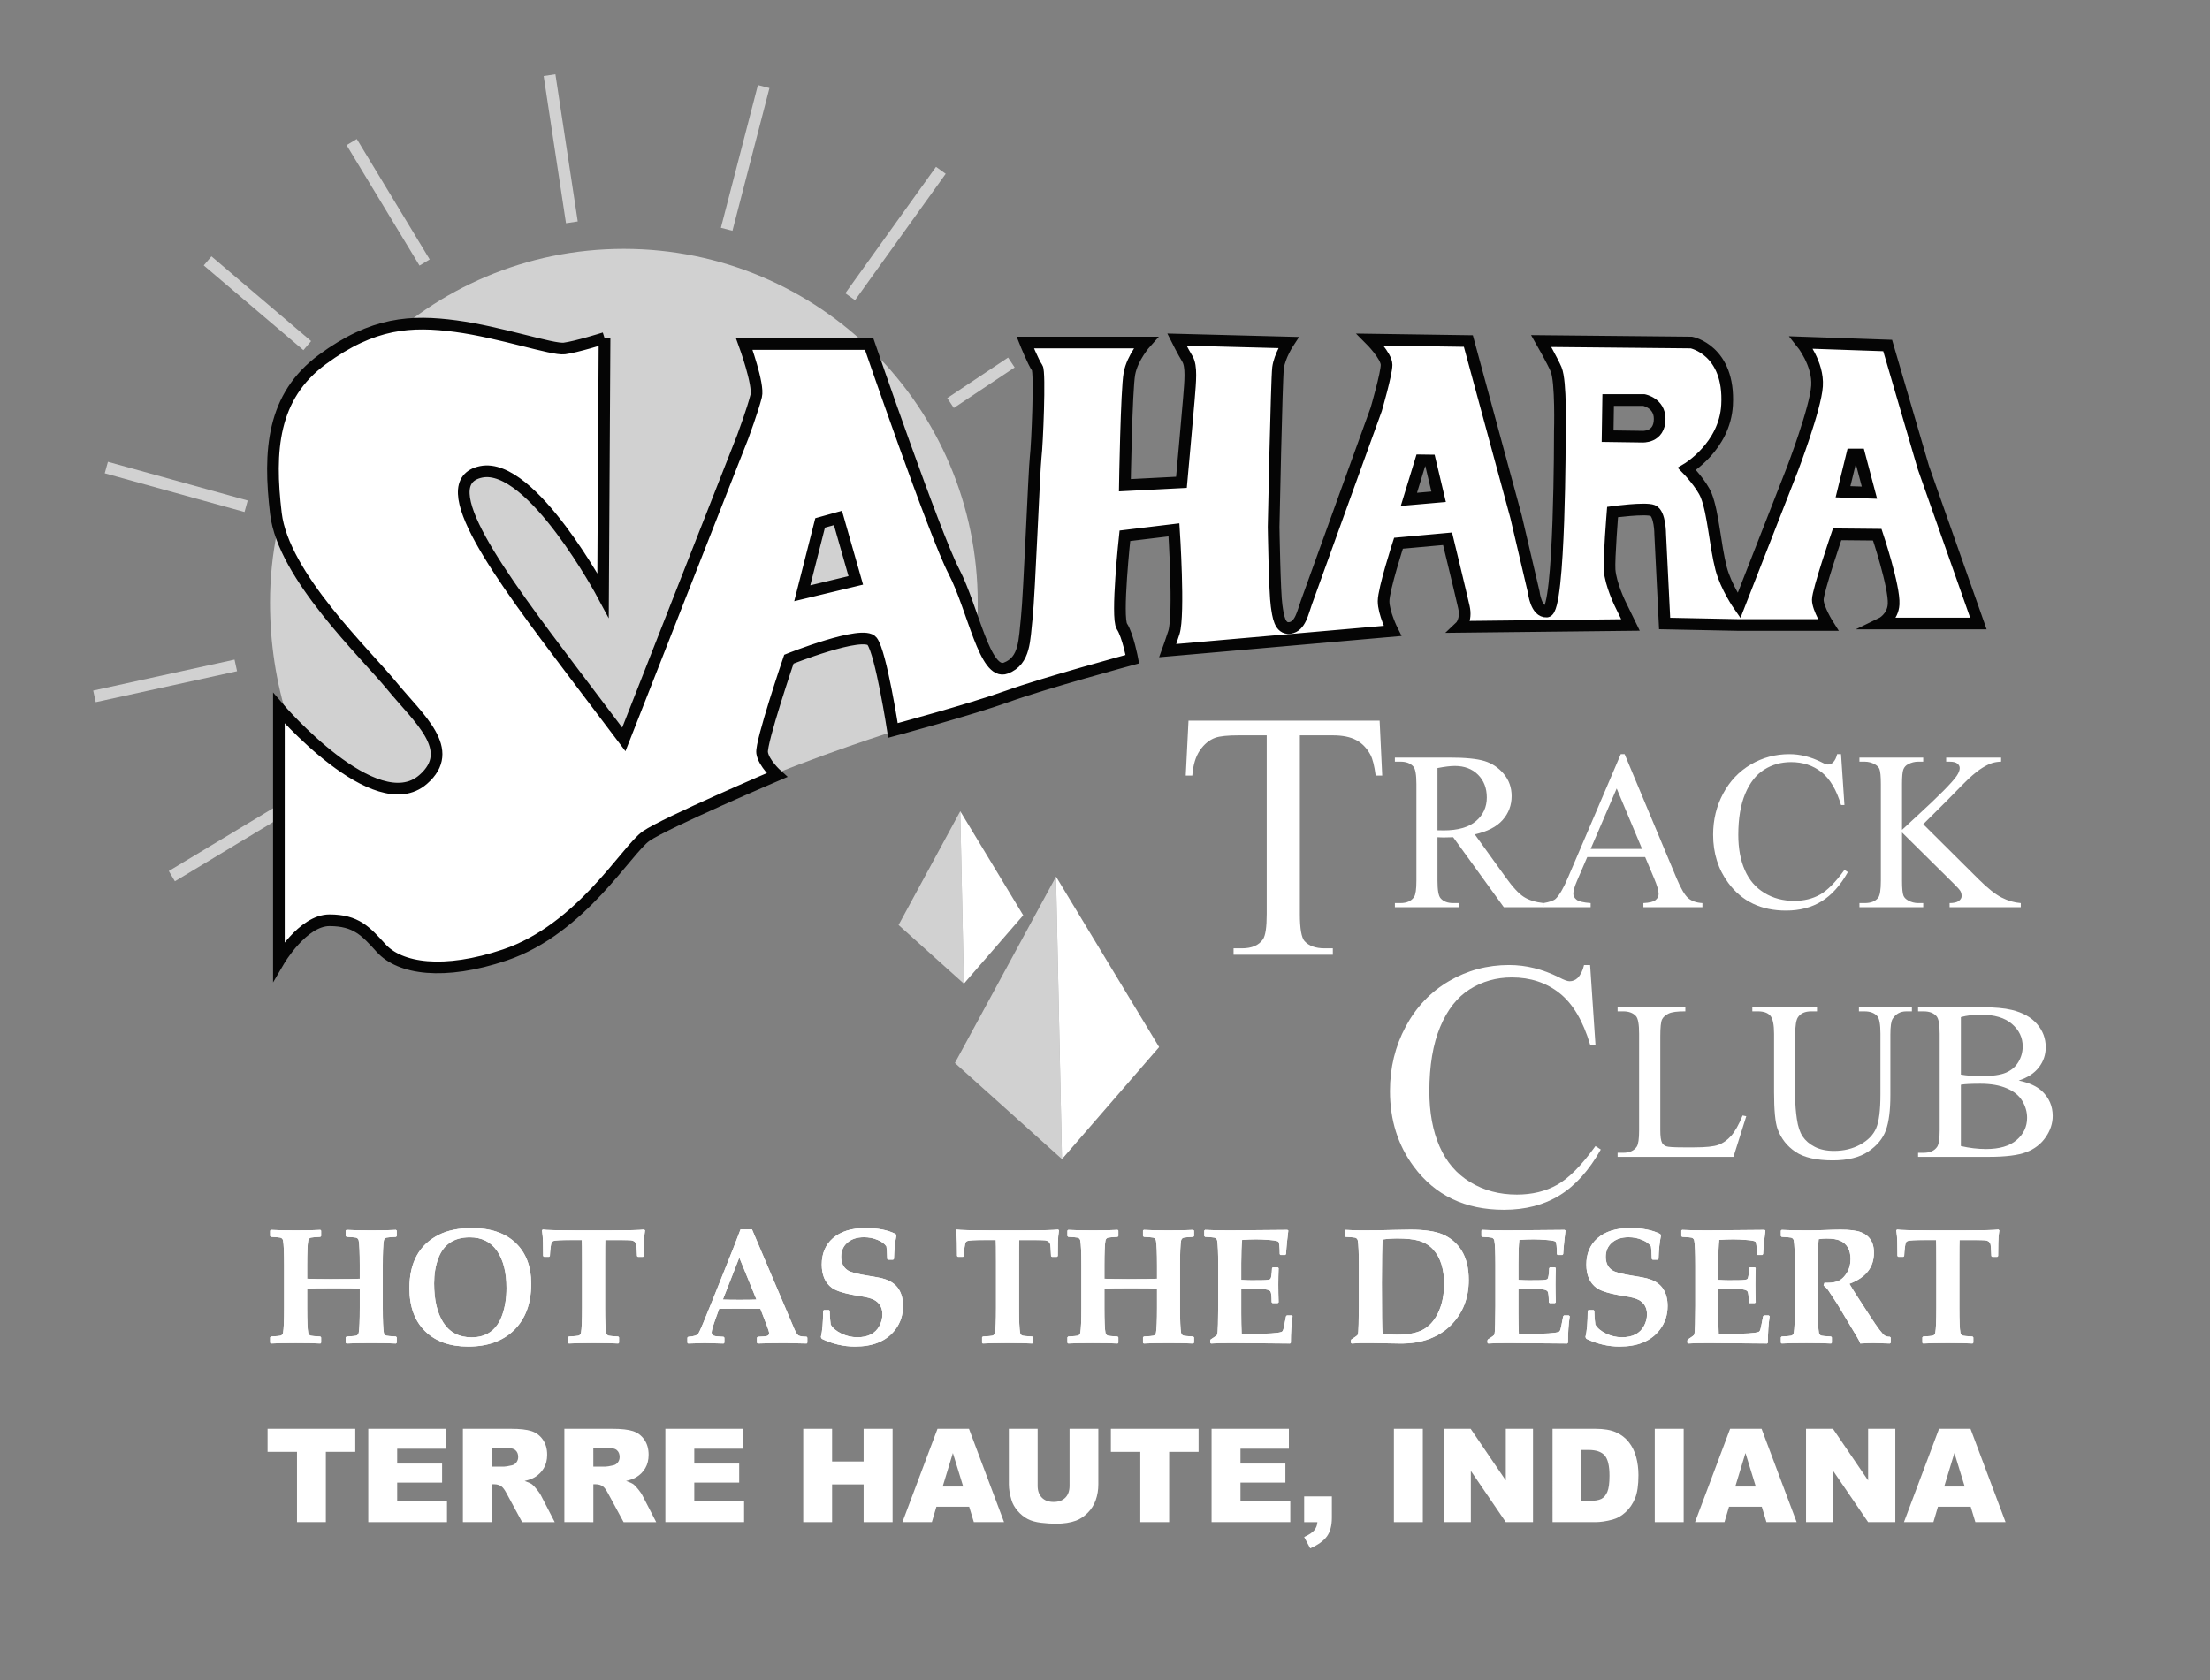 <?xml version="1.0" encoding="utf-8"?>
<!-- Generator: Adobe Illustrator 15.0.0, SVG Export Plug-In . SVG Version: 6.00 Build 0)  -->
<!DOCTYPE svg PUBLIC "-//W3C//DTD SVG 1.1//EN" "http://www.w3.org/Graphics/SVG/1.1/DTD/svg11.dtd">
<svg version="1.1" id="Layer_1" xmlns="http://www.w3.org/2000/svg" xmlns:xlink="http://www.w3.org/1999/xlink" x="0px" y="0px"
	 width="189.333px" height="144px" viewBox="0 0 189.333 144" enable-background="new 0 0 189.333 144" xml:space="preserve">
<rect x="0" y="0" width="189.333" height="144" fill="#808080" stroke="none"/>
<g>
	<path fill="#D1D1D1" d="M83.763,51.646c0,3.252-0.512,6.382-1.463,9.319c0,0-12.295,3.163-25.797,9.658
		c-2.471,1.192-11.178,10.219-11.845,10.064c-13.014-3.026-21.526-15.041-21.526-29.042c0-16.743,13.571-30.318,30.312-30.318
		C70.188,21.329,83.763,34.903,83.763,51.646"/>
	<polygon fill="#D1D1D1" points="14.984,75.523 14.46,74.643 24.397,68.659 24.92,69.531 	"/>
	
		<rect x="13.641" y="52.134" transform="matrix(0.214 0.977 -0.977 0.214 68.108 32.042)" fill="#D1D1D1" width="1.017" height="12.393"/>
	
		<rect x="8.894" y="41.201" transform="matrix(0.964 0.267 -0.267 0.964 11.673 -2.518)" fill="#D1D1D1" width="12.422" height="1.02"/>
	
		<rect x="16.445" y="25.469" transform="matrix(0.762 0.648 -0.648 0.762 22.088 -8.095)" fill="#D1D1D1" width="11.206" height="1.02"/>
	
		<rect x="27.227" y="16.807" transform="matrix(0.518 0.856 -0.856 0.518 30.85 -20.1)" fill="#D1D1D1" width="12.058" height="1.019"/>
	
		<rect x="41.655" y="12.222" transform="matrix(0.15 0.989 -0.989 0.15 53.422 -36.667)" fill="#D1D1D1" width="12.755" height="1.018"/>
	
		<rect x="63.316" y="7.24" transform="matrix(0.968 0.251 -0.251 0.968 5.459 -15.611)" fill="#D1D1D1" width="1.022" height="12.635"/>
	
		<rect x="76.182" y="13.327" transform="matrix(0.813 0.583 -0.583 0.813 26.023 -40.952)" fill="#D1D1D1" width="1.022" height="13.327"/>
	
		<rect x="83.564" y="29.701" transform="matrix(0.554 0.832 -0.832 0.554 64.78 -55.337)" fill="#D1D1D1" width="1.018" height="6.266"/>
	<path fill="#FFFFFF" stroke="#050505" stroke-miterlimit="10" d="M51.792,28.974l-0.128,22.035c0,0-6.115-11.464-10.447-10.574
		c-4.331,0.895,1.563,8.819,7.896,17.198c2.636,3.484,4.332,5.729,4.332,5.729l10.191-25.942c0,0,0.85-2.291,1.146-3.479
		c0.249-0.99-1.02-4.459-1.02-4.459h10.698c0,0,5.604,16.305,7.26,19.49c1.657,3.184,2.643,8.977,4.459,8.277
		c1.657-0.636,1.572-2.417,1.787-4.329c0.214-1.966,0.637-12.739,0.761-13.757c0.131-1.019,0.39-7.283,0.131-7.641
		c-0.34-0.469-1.021-2.168-1.021-2.168h10.319c0,0-1.146,1.273-1.4,2.675c-0.256,1.401-0.387,9.553-0.387,9.553l4.846-0.251
		c0,0,0.51-5.605,0.635-7.134c0.124-1.529,0.255-2.803-0.125-3.441c-0.386-0.635-0.897-1.653-0.897-1.653l9.553,0.251
		c0,0-0.758,1.15-0.89,2.168c-0.124,1.018-0.379,13.629-0.379,13.629s0.09,5.673,0.255,6.75c0.124,0.859,0.255,2.039,1.146,1.909
		c0.89-0.124,1.1-1.337,1.401-2.162c0.602-1.69,5.984-16.561,5.984-16.561s0.89-3.059,0.89-3.821s-1.401-2.164-1.401-2.164
		l8.408,0.124l4.08,15.031l1.525,6.498c0,0,0.188,1.708,1.113,1.653c1.146-0.063,1.121-15.442,1.121-15.442s0.124-4.266-0.322-5.316
		c-0.321-0.752-1.277-2.423-1.277-2.423l12.867,0.127c0,0,3.314,0.639,3.058,5.35c-0.19,3.563-3.437,5.478-3.437,5.478
		s1.251,1.281,1.657,2.295c0.602,1.529,0.754,4.25,1.269,6.24c0.42,1.593,1.533,3.185,1.533,3.185l4.583-11.72
		c0,0,1.979-5.189,2.102-7.102c0.132-1.908-1.335-3.726-1.335-3.726l7.385,0.256l3.058,10.447l4.715,13.374h-8.317
		c0,0,0.989-0.478,1.055-1.657c0.084-1.526-1.401-5.954-1.401-5.954l-3.437-0.033c0,0-1.657,4.842-1.657,5.606
		c0,0.763,0.89,2.164,0.89,2.164h-7.773l-6.24-0.126l-0.379-7.644c0,0,0-1.781-0.643-2.037c-0.635-0.256-3.437,0.128-3.437,0.128
		s-0.325,4.042-0.256,4.968c0.099,1.239,0.89,2.866,0.89,2.866l0.899,1.845l-14.59,0.161c0,0,0.577-0.542,0.321-1.688
		c-0.255-1.146-1.401-5.86-1.401-5.86l-4.204,0.382c0,0-1.277,3.948-1.277,4.967c0,1.02,0.767,2.547,0.767,2.547l-19.263,1.689
		c0,0,0.412-1.146,0.535-1.561c0.477-1.542,0-8.789,0-8.789l-4.202,0.508c0,0-0.76,7.007-0.25,7.773
		c0.504,0.764,0.891,2.801,0.891,2.801s-7.517,2.037-10.699,3.184c-3.189,1.146-9.809,2.926-9.809,2.926s-1.021-6.619-1.787-7.64
		c-0.762-1.018-7.131,1.531-7.131,1.531s-2.421,7.131-2.292,8.021c0.127,0.891,1.272,1.912,1.272,1.912s-9.553,4.08-11.208,5.226
		c-1.657,1.146-5.562,7.982-12.102,10.188c-5.238,1.765-9.003,1.192-10.613-0.596c-1.295-1.423-2.125-2.376-4.417-2.376
		c-2.295,0-4.332,3.483-4.332,3.483V60.69c0,0,8.279,9.659,12.356,6.109c2.93-2.546-0.383-5.218-2.675-8.021
		c-2.292-2.802-9.298-9.426-9.937-14.774c-0.635-5.35-0.341-10.021,3.991-13.207c4.331-3.182,7.603-3.353,11.423-2.846
		c3.82,0.512,8.279,2.041,9.298,1.912C49.368,29.735,51.792,28.974,51.792,28.974 M70.261,44.81l-1.53,6.029l4.585-1.104
		l-1.527-5.351L70.261,44.81z M121.723,39.45l-1.022,3.342l2.547-0.223l-0.739-3.109L121.723,39.45z M137.725,37.377l2.935,0.042
		c0,0,1.525,0.128,1.525-1.524c0-1.364-1.355-1.614-1.355-1.614h-3.058L137.725,37.377z M157.892,42.142l2.265,0.077l-0.864-3.271
		h-0.619L157.892,42.142z"/>
	<polygon fill="#D1D1D1" points="90.469,75.122 90.979,99.331 81.807,91.093 	"/>
	<polyline fill="#FFFFFF" points="90.98,99.331 99.303,89.73 90.47,75.122 	"/>
	<polygon fill="#D1D1D1" points="82.266,69.517 82.576,84.296 76.98,79.269 	"/>
	<polyline fill="#FFFFFF" points="82.576,84.296 87.66,78.436 82.266,69.517 	"/>
</g>
<g>
	<path fill="#FFFFFF" d="M33.989,115.065l-0.068,0.068c-0.454-0.027-1.159-0.041-2.117-0.041c-0.98,0-1.686,0.014-2.117,0.041
		l-0.069-0.062v-0.467l0.076-0.069c0.467-0.027,0.735-0.05,0.804-0.069c0.133-0.037,0.211-0.121,0.233-0.254
		c0.06-0.33,0.09-1.04,0.09-2.13v-1.656c-0.234-0.023-0.976-0.034-2.227-0.034c-1.155,0-1.916,0.011-2.282,0.034v1.656
		c0,1.09,0.03,1.801,0.09,2.13c0.022,0.133,0.101,0.218,0.233,0.254c0.068,0.019,0.337,0.042,0.804,0.069l0.069,0.069v0.46
		l-0.062,0.068c-0.458-0.027-1.164-0.041-2.117-0.041c-0.985,0-1.691,0.014-2.117,0.041l-0.068-0.062v-0.467l0.068-0.069
		c0.468-0.027,0.735-0.05,0.805-0.069c0.133-0.037,0.21-0.121,0.233-0.254c0.06-0.33,0.089-1.04,0.089-2.13v-3.636
		c0-1.09-0.03-1.8-0.089-2.13c-0.023-0.133-0.101-0.217-0.233-0.254c-0.069-0.018-0.337-0.041-0.805-0.068l-0.068-0.069v-0.467
		l0.068-0.062c0.44,0.027,1.146,0.042,2.117,0.042c0.994,0,1.7-0.014,2.117-0.042l0.062,0.062v0.474l-0.069,0.062
		c-0.467,0.027-0.735,0.05-0.804,0.068c-0.133,0.037-0.211,0.122-0.233,0.254c-0.06,0.33-0.09,1.04-0.09,2.13v1.134
		c0.486,0.023,1.155,0.034,2.007,0.034c1.338,0,2.172-0.011,2.502-0.034v-1.134c0-1.09-0.03-1.8-0.09-2.13
		c-0.022-0.133-0.101-0.217-0.233-0.254c-0.068-0.018-0.337-0.041-0.804-0.068l-0.076-0.069v-0.467l0.069-0.062
		c0.444,0.027,1.15,0.042,2.117,0.042c0.999,0,1.705-0.014,2.117-0.042l0.068,0.062v0.474l-0.062,0.062
		c-0.477,0.027-0.747,0.05-0.812,0.068c-0.133,0.037-0.21,0.122-0.233,0.254c-0.06,0.33-0.089,1.04-0.089,2.13v3.636
		c0,1.09,0.03,1.801,0.089,2.13c0.023,0.133,0.101,0.218,0.233,0.254c0.069,0.019,0.337,0.042,0.805,0.069l0.068,0.069V115.065z"/>
	<path fill="#FFFFFF" d="M45.508,110.014c0,1.69-0.493,3.017-1.478,3.979c-0.958,0.935-2.266,1.402-3.924,1.402
		c-1.567,0-2.797-0.441-3.691-1.323c-0.893-0.882-1.34-2.109-1.34-3.68c0-2.204,0.841-3.729,2.522-4.577
		c0.765-0.385,1.707-0.578,2.824-0.578c1.599,0,2.843,0.419,3.732,1.258C45.057,107.347,45.508,108.52,45.508,110.014z
		 M43.391,110.371c0-1.329-0.267-2.383-0.801-3.165s-1.316-1.172-2.347-1.172c-1.36,0-2.263,0.612-2.708,1.835
		c-0.229,0.628-0.344,1.331-0.344,2.11c0,1.416,0.261,2.534,0.784,3.354c0.541,0.848,1.349,1.271,2.426,1.271
		c1.306,0,2.183-0.644,2.632-1.931C43.271,111.991,43.391,111.223,43.391,110.371z"/>
	<path fill="#FFFFFF" d="M55.26,105.437c-0.055,0.339-0.085,0.689-0.089,1.051l-0.014,1.148l-0.069,0.068h-0.433l-0.076-0.062
		c-0.023-0.586-0.048-0.93-0.076-1.031c-0.055-0.183-0.202-0.291-0.439-0.323c-0.092-0.014-0.522-0.021-1.292-0.021h-0.921
		c-0.009,0.16-0.014,0.797-0.014,1.911v3.903c0,1.09,0.03,1.801,0.089,2.13c0.023,0.133,0.101,0.218,0.233,0.254
		c0.069,0.019,0.337,0.042,0.805,0.069l0.068,0.069v0.46l-0.068,0.068c-0.454-0.027-1.159-0.041-2.117-0.041
		c-0.98,0-1.686,0.014-2.117,0.041l-0.062-0.062v-0.467l0.069-0.069c0.467-0.027,0.735-0.05,0.804-0.069
		c0.133-0.037,0.211-0.121,0.233-0.254c0.06-0.33,0.09-1.04,0.09-2.13v-3.903c0-1.132-0.007-1.769-0.021-1.911h-0.983
		c-0.82,0-1.299,0.025-1.436,0.076c-0.074,0.027-0.124,0.062-0.151,0.103c-0.041,0.073-0.076,0.22-0.103,0.439
		c-0.032,0.243-0.053,0.493-0.062,0.75l-0.069,0.068h-0.433l-0.076-0.068l-0.014-1.175c-0.004-0.33-0.032-0.671-0.083-1.024
		l0.062-0.069c0.27,0.046,1.255,0.069,2.955,0.069h2.784c1.566,0,2.552-0.023,2.955-0.069L55.26,105.437z"/>
	<path fill="#FFFFFF" d="M69.165,115.065l-0.062,0.068c-1.017-0.027-1.631-0.041-1.842-0.041c-0.843,0-1.626,0.014-2.35,0.041
		l-0.062-0.068v-0.433l0.069-0.076l0.598-0.034c0.252-0.014,0.378-0.103,0.378-0.268c0-0.096-0.064-0.312-0.192-0.646l-0.557-1.45
		c-0.632-0.009-1.278-0.014-1.938-0.014c-0.357,0-0.889,0.004-1.594,0.014l-0.303,0.838c-0.229,0.637-0.344,1.036-0.344,1.196
		c0,0.174,0.107,0.277,0.323,0.31c0.119,0.018,0.353,0.037,0.701,0.055l0.068,0.069v0.44l-0.068,0.068
		c-0.848-0.027-1.393-0.041-1.636-0.041c-0.188,0-0.653,0.014-1.396,0.041l-0.068-0.062v-0.447l0.075-0.069
		c0.472-0.027,0.762-0.121,0.87-0.282c0.108-0.16,0.512-1.116,1.213-2.866l1.794-4.488c0.133-0.348,0.334-0.873,0.605-1.574h0.976
		l3.643,8.57c0.142,0.326,0.271,0.509,0.385,0.55c0.151,0.055,0.369,0.083,0.653,0.083l0.062,0.076V115.065z M64.808,111.367
		l-1.471-3.601l-1.409,3.601c0.375,0.014,0.864,0.021,1.464,0.021C63.974,111.388,64.446,111.381,64.808,111.367z"/>
	<path fill="#FFFFFF" d="M77.364,111.917c0,0.756-0.216,1.423-0.646,2c-0.376,0.509-0.868,0.887-1.478,1.134
		c-0.559,0.229-1.226,0.343-2,0.343c-0.962,0-1.906-0.22-2.831-0.66l-0.083-0.151c0.128-0.526,0.192-1.276,0.192-2.247l0.069-0.069
		h0.439l0.062,0.069v0.158c0,0.256,0.027,0.596,0.083,1.017c0.165,0.293,0.46,0.545,0.887,0.756c0.444,0.22,0.907,0.33,1.388,0.33
		c0.907,0,1.535-0.316,1.883-0.949c0.179-0.325,0.268-0.662,0.268-1.01c0-0.586-0.245-1.005-0.735-1.257
		c-0.243-0.124-0.635-0.227-1.175-0.31c-1.223-0.188-2.027-0.424-2.412-0.708c-0.582-0.43-0.873-1.097-0.873-2
		c0-0.939,0.316-1.688,0.948-2.248c0.669-0.586,1.599-0.88,2.79-0.88c1.072,0,1.938,0.172,2.598,0.516l0.048,0.165
		c-0.11,0.545-0.176,1.2-0.199,1.965l-0.076,0.069h-0.433l-0.069-0.069c-0.014-0.55-0.036-0.907-0.068-1.072
		c-0.142-0.215-0.39-0.399-0.742-0.55c-0.376-0.156-0.768-0.234-1.175-0.234c-0.614,0-1.1,0.163-1.457,0.488
		c-0.334,0.307-0.501,0.704-0.501,1.189c0,0.527,0.189,0.914,0.57,1.162c0.247,0.161,0.832,0.314,1.752,0.46
		c0.096,0.014,0.364,0.06,0.804,0.138c0.27,0.045,0.52,0.112,0.749,0.199c0.463,0.174,0.811,0.44,1.044,0.797
		C77.238,110.85,77.364,111.335,77.364,111.917z"/>
	<path fill="#FFFFFF" d="M90.724,105.437c-0.055,0.339-0.085,0.689-0.089,1.051l-0.014,1.148l-0.069,0.068h-0.433l-0.075-0.062
		c-0.023-0.586-0.048-0.93-0.076-1.031c-0.055-0.183-0.201-0.291-0.439-0.323c-0.092-0.014-0.522-0.021-1.292-0.021h-0.921
		c-0.009,0.16-0.014,0.797-0.014,1.911v3.903c0,1.09,0.029,1.801,0.089,2.13c0.023,0.133,0.101,0.218,0.234,0.254
		c0.069,0.019,0.336,0.042,0.804,0.069l0.068,0.069v0.46l-0.068,0.068c-0.454-0.027-1.159-0.041-2.117-0.041
		c-0.98,0-1.686,0.014-2.116,0.041l-0.062-0.062v-0.467l0.069-0.069c0.467-0.027,0.735-0.05,0.804-0.069
		c0.133-0.037,0.211-0.121,0.234-0.254c0.06-0.33,0.089-1.04,0.089-2.13v-3.903c0-1.132-0.007-1.769-0.021-1.911h-0.983
		c-0.82,0-1.299,0.025-1.436,0.076c-0.074,0.027-0.124,0.062-0.151,0.103c-0.041,0.073-0.076,0.22-0.104,0.439
		c-0.032,0.243-0.053,0.493-0.062,0.75l-0.069,0.068h-0.433l-0.075-0.068l-0.014-1.175c-0.005-0.33-0.032-0.671-0.083-1.024
		l0.062-0.069c0.27,0.046,1.255,0.069,2.955,0.069H87.7c1.567,0,2.552-0.023,2.955-0.069L90.724,105.437z"/>
	<path fill="#FFFFFF" d="M102.291,115.065l-0.069,0.068c-0.453-0.027-1.159-0.041-2.116-0.041c-0.981,0-1.687,0.014-2.117,0.041
		l-0.068-0.062v-0.467l0.075-0.069c0.468-0.027,0.735-0.05,0.804-0.069c0.133-0.037,0.21-0.121,0.234-0.254
		c0.06-0.33,0.089-1.04,0.089-2.13v-1.656c-0.233-0.023-0.976-0.034-2.227-0.034c-1.154,0-1.915,0.011-2.281,0.034v1.656
		c0,1.09,0.029,1.801,0.089,2.13c0.023,0.133,0.101,0.218,0.234,0.254c0.069,0.019,0.336,0.042,0.804,0.069l0.068,0.069v0.46
		l-0.062,0.068c-0.458-0.027-1.164-0.041-2.117-0.041c-0.985,0-1.69,0.014-2.116,0.041l-0.069-0.062v-0.467l0.069-0.069
		c0.467-0.027,0.735-0.05,0.804-0.069c0.133-0.037,0.211-0.121,0.234-0.254c0.059-0.33,0.089-1.04,0.089-2.13v-3.636
		c0-1.09-0.03-1.8-0.089-2.13c-0.023-0.133-0.101-0.217-0.234-0.254c-0.068-0.018-0.337-0.041-0.804-0.068l-0.069-0.069v-0.467
		l0.069-0.062c0.439,0.027,1.145,0.042,2.116,0.042c0.994,0,1.7-0.014,2.117-0.042l0.062,0.062v0.474l-0.068,0.062
		c-0.468,0.027-0.735,0.05-0.804,0.068c-0.133,0.037-0.211,0.122-0.234,0.254c-0.06,0.33-0.089,1.04-0.089,2.13v1.134
		c0.485,0.023,1.154,0.034,2.007,0.034c1.337,0,2.171-0.011,2.501-0.034v-1.134c0-1.09-0.029-1.8-0.089-2.13
		c-0.023-0.133-0.101-0.217-0.234-0.254c-0.069-0.018-0.336-0.041-0.804-0.068l-0.075-0.069v-0.467l0.068-0.062
		c0.444,0.027,1.15,0.042,2.117,0.042c0.999,0,1.704-0.014,2.116-0.042l0.069,0.062v0.474l-0.062,0.062
		c-0.477,0.027-0.747,0.05-0.811,0.068c-0.133,0.037-0.211,0.122-0.234,0.254c-0.06,0.33-0.089,1.04-0.089,2.13v3.636
		c0,1.09,0.03,1.801,0.089,2.13c0.023,0.133,0.101,0.218,0.234,0.254c0.068,0.019,0.337,0.042,0.804,0.069l0.069,0.069V115.065z"/>
	<path fill="#FFFFFF" d="M110.737,112.797c-0.101,0.669-0.151,1.425-0.151,2.268l-0.069,0.068l-4.997-0.041
		c-0.833,0-1.422,0.014-1.766,0.041l-0.069-0.068v-0.192l0.035-0.083c0.339-0.215,0.522-0.351,0.55-0.406
		c0.041-0.087,0.066-0.392,0.076-0.914l0.021-1.539v-3.485c0-1.09-0.03-1.8-0.089-2.13c-0.023-0.133-0.101-0.217-0.234-0.254
		c-0.068-0.018-0.336-0.041-0.804-0.068l-0.069-0.069v-0.467l0.069-0.062c0.462,0.027,1.177,0.042,2.144,0.042
		c0.861,0,2.499-0.014,4.914-0.042l0.075,0.055l-0.089,0.763c-0.027,0.243-0.048,0.449-0.062,0.619l-0.048,0.639l-0.069,0.076
		h-0.398l-0.069-0.069c-0.004-0.623-0.041-0.978-0.11-1.065c-0.05-0.064-0.296-0.114-0.739-0.151s-0.831-0.055-1.165-0.055
		c-0.398,0-0.802,0.016-1.209,0.048c-0.05,0.481-0.076,1.147-0.076,2v1.423c0.362,0.023,0.655,0.034,0.88,0.034l0.9-0.007
		c0.421-0.004,0.66-0.039,0.715-0.103c0.073-0.083,0.121-0.392,0.144-0.928l0.069-0.069h0.426l0.068,0.069
		c-0.018,0.513-0.027,0.983-0.027,1.409c0,0.463,0.009,0.969,0.027,1.519l-0.068,0.062h-0.46l-0.069-0.069
		c0-0.527-0.037-0.84-0.11-0.938c-0.074-0.099-0.296-0.164-0.667-0.196c-0.279-0.022-0.577-0.034-0.893-0.034
		c-0.334,0-0.646,0.012-0.935,0.034v2.096c0,0.601,0.012,1.182,0.035,1.746h0.935c1.338,0,2.158-0.052,2.46-0.158
		c0.05-0.019,0.087-0.043,0.11-0.076c0.046-0.064,0.089-0.202,0.13-0.413l0.165-0.852l0.069-0.076h0.419L110.737,112.797z"/>
	<path fill="#FFFFFF" d="M125.829,109.69c0,1.553-0.506,2.841-1.519,3.862c-0.495,0.5-1.095,0.887-1.801,1.162
		c-0.756,0.298-1.638,0.438-2.646,0.419l-2.426-0.041c-0.66-0.009-1.205,0.004-1.636,0.041l-0.069-0.068v-0.192l0.035-0.083
		c0.339-0.215,0.522-0.351,0.55-0.406c0.041-0.083,0.066-0.387,0.076-0.914l0.021-1.539v-3.485c0-1.09-0.03-1.8-0.089-2.13
		c-0.023-0.133-0.101-0.217-0.234-0.254c-0.068-0.018-0.336-0.041-0.804-0.068l-0.069-0.069v-0.467l0.069-0.062
		c0.485,0.027,0.948,0.042,1.388,0.042c1.067,0,2.029-0.014,2.886-0.042c0.426-0.014,0.854-0.021,1.285-0.021
		c1.191,0,2.105,0.135,2.742,0.405c0.696,0.298,1.242,0.766,1.636,1.402C125.627,107.837,125.829,108.673,125.829,109.69z
		 M123.719,110.021c0-1.269-0.307-2.245-0.921-2.928c-0.321-0.357-0.722-0.609-1.203-0.756c-0.458-0.137-1.097-0.206-1.917-0.206
		c-0.426,0-0.833,0.03-1.223,0.089c-0.046,0.513-0.069,1.755-0.069,3.725l0.014,3.003c0.004,0.669,0.022,1.113,0.055,1.333
		c0.403,0.064,0.815,0.096,1.237,0.096c0.912,0,1.631-0.133,2.158-0.398c0.568-0.289,1.02-0.779,1.354-1.471
		C123.547,111.793,123.719,110.964,123.719,110.021z"/>
	<path fill="#FFFFFF" d="M134.481,112.797c-0.101,0.669-0.151,1.425-0.151,2.268l-0.069,0.068l-4.997-0.041
		c-0.833,0-1.422,0.014-1.766,0.041l-0.069-0.068v-0.192l0.035-0.083c0.339-0.215,0.522-0.351,0.55-0.406
		c0.041-0.087,0.066-0.392,0.076-0.914l0.021-1.539v-3.485c0-1.09-0.03-1.8-0.089-2.13c-0.023-0.133-0.101-0.217-0.234-0.254
		c-0.068-0.018-0.336-0.041-0.804-0.068l-0.069-0.069v-0.467l0.069-0.062c0.462,0.027,1.177,0.042,2.144,0.042
		c0.861,0,2.499-0.014,4.914-0.042l0.075,0.055l-0.089,0.763c-0.027,0.243-0.048,0.449-0.062,0.619l-0.048,0.639l-0.069,0.076
		h-0.398l-0.069-0.069c-0.004-0.623-0.041-0.978-0.11-1.065c-0.05-0.064-0.296-0.114-0.739-0.151s-0.831-0.055-1.165-0.055
		c-0.398,0-0.802,0.016-1.209,0.048c-0.05,0.481-0.076,1.147-0.076,2v1.423c0.362,0.023,0.655,0.034,0.88,0.034l0.9-0.007
		c0.421-0.004,0.66-0.039,0.715-0.103c0.073-0.083,0.121-0.392,0.144-0.928l0.069-0.069h0.426l0.068,0.069
		c-0.018,0.513-0.027,0.983-0.027,1.409c0,0.463,0.009,0.969,0.027,1.519l-0.068,0.062h-0.46l-0.069-0.069
		c0-0.527-0.037-0.84-0.11-0.938c-0.074-0.099-0.296-0.164-0.667-0.196c-0.279-0.022-0.577-0.034-0.893-0.034
		c-0.334,0-0.646,0.012-0.935,0.034v2.096c0,0.601,0.012,1.182,0.035,1.746h0.935c1.338,0,2.158-0.052,2.46-0.158
		c0.05-0.019,0.087-0.043,0.11-0.076c0.046-0.064,0.089-0.202,0.13-0.413l0.165-0.852l0.069-0.076h0.419L134.481,112.797z"/>
	<path fill="#FFFFFF" d="M142.866,111.917c0,0.756-0.215,1.423-0.646,2c-0.376,0.509-0.869,0.887-1.478,1.134
		c-0.559,0.229-1.226,0.343-2,0.343c-0.962,0-1.906-0.22-2.832-0.66l-0.083-0.151c0.128-0.526,0.192-1.276,0.192-2.247l0.069-0.069
		h0.44l0.062,0.069v0.158c0,0.256,0.028,0.596,0.083,1.017c0.165,0.293,0.46,0.545,0.887,0.756c0.444,0.22,0.907,0.33,1.388,0.33
		c0.907,0,1.535-0.316,1.883-0.949c0.179-0.325,0.268-0.662,0.268-1.01c0-0.586-0.246-1.005-0.736-1.257
		c-0.243-0.124-0.634-0.227-1.175-0.31c-1.224-0.188-2.027-0.424-2.413-0.708c-0.582-0.43-0.873-1.097-0.873-2
		c0-0.939,0.316-1.688,0.948-2.248c0.669-0.586,1.599-0.88,2.791-0.88c1.072,0,1.938,0.172,2.598,0.516l0.048,0.165
		c-0.11,0.545-0.177,1.2-0.2,1.965l-0.076,0.069h-0.433l-0.069-0.069c-0.014-0.55-0.037-0.907-0.069-1.072
		c-0.142-0.215-0.389-0.399-0.742-0.55c-0.375-0.156-0.768-0.234-1.175-0.234c-0.614,0-1.1,0.163-1.457,0.488
		c-0.334,0.307-0.501,0.704-0.501,1.189c0,0.527,0.19,0.914,0.57,1.162c0.248,0.161,0.832,0.314,1.752,0.46
		c0.096,0.014,0.364,0.06,0.804,0.138c0.271,0.045,0.52,0.112,0.749,0.199c0.463,0.174,0.811,0.44,1.045,0.797
		C142.74,110.85,142.866,111.335,142.866,111.917z"/>
	<path fill="#FFFFFF" d="M151.608,112.797c-0.101,0.669-0.151,1.425-0.151,2.268l-0.069,0.068l-4.997-0.041
		c-0.833,0-1.422,0.014-1.766,0.041l-0.069-0.068v-0.192l0.035-0.083c0.339-0.215,0.522-0.351,0.55-0.406
		c0.041-0.087,0.066-0.392,0.076-0.914l0.021-1.539v-3.485c0-1.09-0.03-1.8-0.089-2.13c-0.023-0.133-0.101-0.217-0.234-0.254
		c-0.068-0.018-0.336-0.041-0.804-0.068l-0.069-0.069v-0.467l0.069-0.062c0.462,0.027,1.177,0.042,2.144,0.042
		c0.861,0,2.499-0.014,4.914-0.042l0.075,0.055l-0.089,0.763c-0.027,0.243-0.048,0.449-0.062,0.619l-0.048,0.639l-0.069,0.076
		h-0.398l-0.069-0.069c-0.004-0.623-0.041-0.978-0.11-1.065c-0.05-0.064-0.296-0.114-0.739-0.151s-0.831-0.055-1.165-0.055
		c-0.398,0-0.802,0.016-1.209,0.048c-0.05,0.481-0.076,1.147-0.076,2v1.423c0.362,0.023,0.655,0.034,0.88,0.034l0.9-0.007
		c0.421-0.004,0.66-0.039,0.715-0.103c0.073-0.083,0.121-0.392,0.144-0.928l0.069-0.069h0.426l0.068,0.069
		c-0.018,0.513-0.027,0.983-0.027,1.409c0,0.463,0.009,0.969,0.027,1.519l-0.068,0.062h-0.46l-0.069-0.069
		c0-0.527-0.037-0.84-0.11-0.938c-0.074-0.099-0.296-0.164-0.667-0.196c-0.279-0.022-0.577-0.034-0.893-0.034
		c-0.334,0-0.646,0.012-0.935,0.034v2.096c0,0.601,0.012,1.182,0.035,1.746h0.935c1.338,0,2.158-0.052,2.46-0.158
		c0.05-0.019,0.087-0.043,0.11-0.076c0.046-0.064,0.089-0.202,0.13-0.413l0.165-0.852l0.069-0.076h0.419L151.608,112.797z"/>
	<path fill="#FFFFFF" d="M161.979,115.065l-0.068,0.068c-0.032,0-0.119-0.002-0.261-0.007c-0.628-0.023-1.02-0.034-1.175-0.034
		c-0.234,0-0.605,0.014-1.113,0.041c-0.019-0.11-0.105-0.293-0.261-0.55l-1.705-2.845l-0.763-1.161
		c-0.096-0.142-0.231-0.282-0.405-0.419l0.076-0.233c0.105,0.004,0.183,0.007,0.233,0.007c0.449,0,0.802-0.071,1.059-0.213
		c0.233-0.128,0.449-0.353,0.646-0.673c0.197-0.321,0.295-0.703,0.295-1.148c0-0.774-0.289-1.296-0.866-1.567
		c-0.275-0.128-0.676-0.192-1.203-0.192c-0.229,0-0.449,0.019-0.66,0.055c-0.046,0.449-0.069,1.214-0.069,2.295v3.594
		c0,1.09,0.03,1.801,0.089,2.13c0.023,0.133,0.101,0.218,0.234,0.254c0.069,0.019,0.337,0.042,0.804,0.069l0.068,0.069v0.46
		l-0.062,0.068c-0.458-0.027-1.164-0.041-2.117-0.041c-0.985,0-1.691,0.014-2.117,0.041l-0.069-0.062v-0.467l0.069-0.069
		c0.467-0.027,0.735-0.05,0.804-0.069c0.133-0.037,0.211-0.121,0.234-0.254c0.06-0.33,0.089-1.04,0.089-2.13v-3.636
		c0-1.09-0.03-1.8-0.089-2.13c-0.023-0.133-0.101-0.217-0.234-0.254c-0.068-0.018-0.336-0.041-0.804-0.068l-0.069-0.069v-0.467
		l0.069-0.062c0.449,0.027,1.154,0.042,2.117,0.042c0.559,0,1.012-0.007,1.361-0.021c0.691-0.027,1.209-0.041,1.553-0.041
		c0.793,0,1.375,0.071,1.746,0.213c0.499,0.192,0.833,0.518,1.003,0.976c0.083,0.225,0.124,0.49,0.124,0.797
		c0,1.246-0.701,2.13-2.103,2.653c0.229,0.385,0.472,0.774,0.729,1.168l1.058,1.629c0.623,0.962,1.038,1.51,1.244,1.643
		c0.105,0.069,0.252,0.103,0.44,0.103l0.068,0.069V115.065z"/>
	<path fill="#FFFFFF" d="M171.284,105.437c-0.055,0.339-0.084,0.689-0.089,1.051l-0.014,1.148l-0.068,0.068h-0.433l-0.076-0.062
		c-0.023-0.586-0.048-0.93-0.076-1.031c-0.055-0.183-0.202-0.291-0.44-0.323c-0.091-0.014-0.522-0.021-1.292-0.021h-0.921
		c-0.009,0.16-0.014,0.797-0.014,1.911v3.903c0,1.09,0.03,1.801,0.089,2.13c0.023,0.133,0.101,0.218,0.234,0.254
		c0.068,0.019,0.336,0.042,0.804,0.069l0.069,0.069v0.46l-0.069,0.068c-0.454-0.027-1.159-0.041-2.117-0.041
		c-0.98,0-1.686,0.014-2.117,0.041l-0.062-0.062v-0.467l0.069-0.069c0.467-0.027,0.735-0.05,0.804-0.069
		c0.133-0.037,0.21-0.121,0.234-0.254c0.059-0.33,0.089-1.04,0.089-2.13v-3.903c0-1.132-0.007-1.769-0.021-1.911h-0.982
		c-0.82,0-1.299,0.025-1.437,0.076c-0.073,0.027-0.124,0.062-0.151,0.103c-0.041,0.073-0.076,0.22-0.103,0.439
		c-0.032,0.243-0.053,0.493-0.062,0.75l-0.068,0.068h-0.433l-0.076-0.068l-0.014-1.175c-0.004-0.33-0.032-0.671-0.083-1.024
		l0.062-0.069c0.27,0.046,1.255,0.069,2.955,0.069h2.783c1.567,0,2.552-0.023,2.956-0.069L171.284,105.437z"/>
</g>
<g>
	<path fill="#FFFFFF" d="M33.989,114.604l-0.068-0.069c-0.468-0.027-0.735-0.05-0.805-0.069c-0.133-0.037-0.21-0.121-0.233-0.254
		c-0.06-0.33-0.09-1.04-0.09-2.13v-3.636c0-1.09,0.03-1.8,0.09-2.13c0.023-0.133,0.101-0.217,0.233-0.254
		c0.064-0.018,0.334-0.041,0.811-0.068l0.062-0.062v-0.474l-0.068-0.062c-0.413,0.027-1.118,0.042-2.117,0.042
		c-0.967,0-1.672-0.014-2.116-0.042l-0.069,0.062v0.467l0.076,0.069c0.467,0.027,0.735,0.05,0.804,0.068
		c0.133,0.037,0.211,0.122,0.233,0.254c0.06,0.33,0.09,1.04,0.09,2.13v1.134c-0.33,0.023-1.164,0.035-2.501,0.035
		c-0.853,0-1.521-0.012-2.007-0.035v-1.134c0-1.09,0.03-1.8,0.09-2.13c0.022-0.133,0.101-0.217,0.233-0.254
		c0.068-0.018,0.336-0.041,0.804-0.068l0.069-0.062v-0.474l-0.062-0.062c-0.417,0.027-1.123,0.042-2.117,0.042
		c-0.972,0-1.677-0.014-2.117-0.042l-0.068,0.062v0.467l0.068,0.069c0.467,0.027,0.735,0.05,0.805,0.068
		c0.133,0.037,0.211,0.122,0.233,0.254c0.06,0.33,0.089,1.04,0.089,2.13v3.636c0,1.09-0.03,1.801-0.089,2.13
		c-0.022,0.133-0.101,0.218-0.233,0.254c-0.069,0.019-0.337,0.042-0.805,0.069l-0.068,0.069v0.467l0.068,0.062
		c0.426-0.027,1.132-0.041,2.117-0.041c0.953,0,1.659,0.014,2.117,0.041l0.062-0.068v-0.46l-0.069-0.069
		c-0.467-0.027-0.735-0.05-0.804-0.069c-0.133-0.037-0.211-0.121-0.233-0.254c-0.06-0.33-0.09-1.04-0.09-2.13v-1.656
		c0.367-0.023,1.127-0.034,2.282-0.034c1.251,0,1.993,0.011,2.227,0.034v1.656c0,1.09-0.03,1.801-0.09,2.13
		c-0.022,0.133-0.101,0.218-0.233,0.254c-0.069,0.019-0.337,0.042-0.804,0.069l-0.076,0.069v0.467l0.069,0.062
		c0.43-0.027,1.136-0.041,2.116-0.041c0.958,0,1.664,0.014,2.117,0.041l0.068-0.068V114.604z"/>
	<path fill="#FFFFFF" d="M43.034,112.673c-0.45,1.287-1.327,1.931-2.632,1.931c-1.077,0-1.885-0.424-2.426-1.271
		c-0.522-0.82-0.784-1.938-0.784-3.354c0-0.779,0.115-1.482,0.344-2.11c0.443-1.223,1.347-1.835,2.707-1.835
		c1.031,0,1.813,0.391,2.347,1.172s0.801,1.836,0.801,3.165C43.392,111.223,43.271,111.991,43.034,112.673z M44.154,106.495
		c-0.889-0.838-2.133-1.258-3.731-1.258c-1.118,0-2.06,0.193-2.825,0.578c-1.682,0.848-2.522,2.373-2.522,4.577
		c0,1.572,0.446,2.798,1.34,3.68s2.124,1.323,3.69,1.323c1.659,0,2.967-0.467,3.925-1.402c0.985-0.962,1.478-2.289,1.478-3.979
		C45.508,108.52,45.057,107.347,44.154,106.495z"/>
	<path fill="#FFFFFF" d="M55.191,105.368c-0.403,0.046-1.388,0.069-2.955,0.069h-2.784c-1.7,0-2.685-0.023-2.955-0.069l-0.062,0.069
		c0.05,0.353,0.078,0.694,0.083,1.024l0.014,1.175l0.076,0.068h0.433l0.069-0.068c0.009-0.257,0.03-0.506,0.062-0.75
		c0.028-0.22,0.062-0.366,0.104-0.439c0.027-0.042,0.077-0.076,0.15-0.103c0.138-0.051,0.617-0.076,1.437-0.076h0.983
		c0.014,0.142,0.021,0.779,0.021,1.911v3.903c0,1.09-0.03,1.801-0.09,2.13c-0.022,0.133-0.101,0.218-0.233,0.254
		c-0.069,0.019-0.337,0.042-0.805,0.069l-0.068,0.069v0.467l0.062,0.062c0.43-0.027,1.136-0.041,2.116-0.041
		c0.958,0,1.664,0.014,2.117,0.041l0.068-0.068v-0.461l-0.068-0.069c-0.468-0.027-0.735-0.05-0.805-0.069
		c-0.133-0.037-0.21-0.121-0.233-0.254c-0.06-0.33-0.09-1.04-0.09-2.13v-3.903c0-1.113,0.005-1.75,0.014-1.911h0.921
		c0.77,0,1.2,0.007,1.292,0.021c0.238,0.032,0.385,0.14,0.439,0.323c0.028,0.101,0.053,0.445,0.076,1.031l0.076,0.062h0.433
		l0.069-0.068l0.014-1.148c0.004-0.362,0.034-0.712,0.089-1.051L55.191,105.368z"/>
	<path fill="#FFFFFF" d="M63.391,111.388c-0.601,0-1.089-0.007-1.464-0.021l1.409-3.601l1.471,3.601
		C64.444,111.381,63.973,111.388,63.391,111.388z M69.163,114.625l-0.062-0.076c-0.284,0-0.502-0.027-0.653-0.083
		c-0.114-0.041-0.243-0.224-0.384-0.55l-3.643-8.57h-0.976c-0.271,0.701-0.472,1.226-0.605,1.574l-1.793,4.488
		c-0.701,1.75-1.105,2.706-1.213,2.866c-0.108,0.161-0.397,0.254-0.87,0.282l-0.076,0.069v0.447l0.068,0.062
		c0.743-0.027,1.208-0.041,1.396-0.041c0.243,0,0.788,0.014,1.636,0.041l0.069-0.068v-0.44l-0.069-0.069
		c-0.348-0.018-0.582-0.037-0.701-0.055c-0.215-0.032-0.323-0.135-0.323-0.31c0-0.16,0.115-0.559,0.343-1.196l0.303-0.838
		c0.706-0.009,1.237-0.014,1.595-0.014c0.659,0,1.305,0.004,1.938,0.014l0.557,1.45c0.129,0.334,0.192,0.55,0.192,0.646
		c0,0.165-0.126,0.254-0.378,0.268l-0.598,0.034l-0.068,0.076v0.433l0.062,0.068c0.724-0.027,1.507-0.041,2.35-0.041
		c0.211,0,0.825,0.014,1.842,0.041l0.062-0.068V114.625z"/>
	<path fill="#FFFFFF" d="M76.984,110.46c-0.233-0.357-0.582-0.623-1.045-0.797c-0.229-0.087-0.479-0.154-0.749-0.199
		c-0.439-0.078-0.708-0.124-0.804-0.138c-0.921-0.146-1.506-0.3-1.753-0.46c-0.38-0.248-0.57-0.634-0.57-1.162
		c0-0.485,0.167-0.882,0.502-1.189c0.357-0.325,0.843-0.488,1.457-0.488c0.408,0,0.799,0.078,1.175,0.234
		c0.353,0.151,0.601,0.334,0.742,0.55c0.032,0.165,0.055,0.522,0.068,1.072l0.069,0.069h0.433l0.076-0.069
		c0.022-0.765,0.089-1.42,0.199-1.965l-0.049-0.165c-0.659-0.344-1.525-0.516-2.597-0.516c-1.191,0-2.122,0.293-2.791,0.879
		c-0.632,0.56-0.948,1.309-0.948,2.248c0,0.902,0.291,1.569,0.873,2c0.385,0.284,1.188,0.52,2.412,0.708
		c0.541,0.083,0.933,0.186,1.175,0.309c0.49,0.252,0.736,0.671,0.736,1.258c0,0.348-0.089,0.685-0.269,1.01
		c-0.348,0.632-0.976,0.949-1.883,0.949c-0.48,0-0.943-0.11-1.388-0.33c-0.426-0.21-0.722-0.463-0.887-0.756
		c-0.055-0.421-0.082-0.761-0.082-1.017v-0.158l-0.062-0.069h-0.439l-0.069,0.069c0,0.971-0.064,1.721-0.192,2.247l0.083,0.151
		c0.926,0.44,1.869,0.66,2.832,0.66c0.774,0,1.441-0.114,2-0.343c0.609-0.248,1.101-0.625,1.477-1.134
		c0.431-0.577,0.646-1.244,0.646-2C77.362,111.335,77.236,110.85,76.984,110.46z"/>
	<path fill="#FFFFFF" d="M90.654,105.368c-0.403,0.046-1.388,0.069-2.955,0.069h-2.784c-1.7,0-2.685-0.023-2.955-0.069l-0.062,0.069
		c0.05,0.353,0.078,0.694,0.082,1.024l0.014,1.175l0.076,0.068h0.433l0.069-0.068c0.009-0.257,0.03-0.506,0.062-0.75
		c0.028-0.22,0.062-0.366,0.104-0.439c0.028-0.042,0.078-0.076,0.151-0.103c0.138-0.051,0.617-0.076,1.437-0.076h0.983
		c0.013,0.142,0.021,0.779,0.021,1.911v3.903c0,1.09-0.03,1.801-0.09,2.13c-0.023,0.133-0.101,0.218-0.233,0.254
		c-0.069,0.019-0.337,0.042-0.805,0.069l-0.068,0.069v0.467l0.062,0.062c0.43-0.027,1.136-0.041,2.117-0.041
		c0.958,0,1.663,0.014,2.117,0.041l0.069-0.068v-0.461l-0.069-0.069c-0.467-0.027-0.735-0.05-0.804-0.069
		c-0.133-0.037-0.211-0.121-0.233-0.254c-0.06-0.33-0.09-1.04-0.09-2.13v-3.903c0-1.113,0.005-1.75,0.014-1.911h0.921
		c0.77,0,1.2,0.007,1.292,0.021c0.238,0.032,0.385,0.14,0.439,0.323c0.028,0.101,0.053,0.445,0.076,1.031l0.076,0.062h0.433
		l0.069-0.068l0.013-1.148c0.004-0.362,0.035-0.712,0.089-1.051L90.654,105.368z"/>
	<path fill="#FFFFFF" d="M102.289,114.604l-0.068-0.069c-0.468-0.027-0.735-0.05-0.805-0.069c-0.133-0.037-0.21-0.121-0.233-0.254
		c-0.06-0.33-0.09-1.04-0.09-2.13v-3.636c0-1.09,0.03-1.8,0.09-2.13c0.023-0.133,0.101-0.217,0.233-0.254
		c0.064-0.018,0.334-0.041,0.811-0.068l0.062-0.062v-0.474l-0.068-0.062c-0.413,0.027-1.118,0.042-2.117,0.042
		c-0.967,0-1.672-0.014-2.116-0.042l-0.069,0.062v0.467l0.076,0.069c0.467,0.027,0.735,0.05,0.804,0.068
		c0.133,0.037,0.211,0.122,0.233,0.254c0.06,0.33,0.09,1.04,0.09,2.13v1.134c-0.33,0.023-1.164,0.035-2.501,0.035
		c-0.853,0-1.521-0.012-2.007-0.035v-1.134c0-1.09,0.03-1.8,0.09-2.13c0.022-0.133,0.101-0.217,0.233-0.254
		c0.068-0.018,0.336-0.041,0.804-0.068l0.069-0.062v-0.474l-0.062-0.062c-0.417,0.027-1.123,0.042-2.117,0.042
		c-0.972,0-1.677-0.014-2.117-0.042l-0.068,0.062v0.467l0.068,0.069c0.467,0.027,0.735,0.05,0.805,0.068
		c0.133,0.037,0.211,0.122,0.233,0.254c0.06,0.33,0.089,1.04,0.089,2.13v3.636c0,1.09-0.03,1.801-0.089,2.13
		c-0.022,0.133-0.101,0.218-0.233,0.254c-0.069,0.019-0.337,0.042-0.805,0.069l-0.068,0.069v0.467l0.068,0.062
		c0.426-0.027,1.132-0.041,2.117-0.041c0.953,0,1.659,0.014,2.117,0.041l0.062-0.068v-0.46l-0.069-0.069
		c-0.467-0.027-0.735-0.05-0.804-0.069c-0.133-0.037-0.211-0.121-0.233-0.254c-0.06-0.33-0.09-1.04-0.09-2.13v-1.656
		c0.367-0.023,1.127-0.034,2.282-0.034c1.251,0,1.993,0.011,2.227,0.034v1.656c0,1.09-0.03,1.801-0.09,2.13
		c-0.022,0.133-0.101,0.218-0.233,0.254c-0.069,0.019-0.337,0.042-0.804,0.069l-0.076,0.069v0.467l0.069,0.062
		c0.43-0.027,1.136-0.041,2.116-0.041c0.958,0,1.664,0.014,2.117,0.041l0.068-0.068V114.604z"/>
	<path fill="#FFFFFF" d="M110.66,112.728h-0.419l-0.069,0.076l-0.165,0.852c-0.041,0.211-0.084,0.349-0.13,0.413
		c-0.023,0.032-0.06,0.057-0.11,0.076c-0.302,0.105-1.123,0.158-2.46,0.158h-0.935c-0.023-0.563-0.035-1.145-0.035-1.746v-2.096
		c0.289-0.022,0.6-0.034,0.935-0.034c0.316,0,0.614,0.011,0.893,0.034c0.371,0.032,0.593,0.098,0.667,0.196
		c0.073,0.098,0.109,0.411,0.109,0.938l0.069,0.069h0.46l0.068-0.062c-0.018-0.55-0.027-1.056-0.027-1.519
		c0-0.426,0.009-0.896,0.027-1.409l-0.068-0.069h-0.426l-0.069,0.069c-0.023,0.536-0.071,0.845-0.144,0.928
		c-0.055,0.064-0.293,0.099-0.715,0.103l-0.9,0.007c-0.225,0-0.518-0.011-0.88-0.034v-1.423c0-0.852,0.025-1.519,0.076-2
		c0.408-0.032,0.811-0.048,1.209-0.048c0.334,0,0.723,0.019,1.165,0.055s0.688,0.087,0.739,0.151
		c0.069,0.087,0.105,0.442,0.11,1.065l0.069,0.069h0.398l0.069-0.076l0.048-0.639c0.013-0.169,0.034-0.375,0.062-0.619l0.089-0.763
		l-0.075-0.055c-2.415,0.027-4.053,0.042-4.914,0.042c-0.967,0-1.682-0.014-2.144-0.042l-0.069,0.062v0.467l0.069,0.069
		c0.467,0.027,0.735,0.05,0.804,0.068c0.133,0.037,0.211,0.122,0.234,0.254c0.059,0.33,0.089,1.04,0.089,2.131v3.484l-0.021,1.54
		c-0.01,0.522-0.035,0.827-0.076,0.915c-0.027,0.055-0.211,0.19-0.55,0.405l-0.035,0.083v0.192l0.069,0.069
		c0.344-0.028,0.932-0.041,1.766-0.041l4.997,0.041l0.069-0.069c0-0.843,0.05-1.599,0.151-2.268L110.66,112.728z"/>
	<path fill="#FFFFFF" d="M123.202,112.508c-0.334,0.692-0.786,1.182-1.354,1.471c-0.527,0.266-1.246,0.398-2.158,0.398
		c-0.422,0-0.834-0.032-1.237-0.096c-0.032-0.22-0.05-0.664-0.055-1.333l-0.014-3.003c0-1.97,0.023-3.211,0.069-3.725
		c0.39-0.06,0.797-0.089,1.223-0.089c0.82,0,1.459,0.069,1.917,0.206c0.481,0.147,0.882,0.399,1.203,0.756
		c0.614,0.683,0.921,1.659,0.921,2.928C123.718,110.964,123.546,111.793,123.202,112.508z M125.223,107.182
		c-0.394-0.636-0.939-1.104-1.636-1.402c-0.637-0.27-1.551-0.405-2.742-0.405c-0.431,0-0.859,0.007-1.285,0.021
		c-0.857,0.027-1.819,0.042-2.886,0.042c-0.44,0-0.903-0.014-1.388-0.042l-0.069,0.062v0.467l0.069,0.069
		c0.467,0.027,0.735,0.05,0.804,0.068c0.133,0.037,0.211,0.122,0.234,0.254c0.06,0.33,0.089,1.04,0.089,2.13v3.484l-0.021,1.54
		c-0.009,0.527-0.035,0.832-0.076,0.914c-0.027,0.055-0.211,0.19-0.55,0.406l-0.035,0.083v0.192l0.069,0.068
		c0.431-0.037,0.976-0.05,1.636-0.041l2.426,0.041c1.008,0.019,1.89-0.121,2.646-0.419c0.706-0.275,1.306-0.662,1.801-1.162
		c1.013-1.021,1.519-2.309,1.519-3.862C125.828,108.673,125.626,107.838,125.223,107.182z"/>
	<path fill="#FFFFFF" d="M134.405,112.728h-0.419l-0.069,0.076l-0.165,0.852c-0.041,0.211-0.084,0.349-0.13,0.413
		c-0.023,0.032-0.06,0.057-0.11,0.076c-0.302,0.105-1.123,0.158-2.46,0.158h-0.935c-0.023-0.563-0.034-1.145-0.034-1.746v-2.096
		c0.289-0.022,0.6-0.034,0.935-0.034c0.316,0,0.614,0.011,0.893,0.034c0.371,0.032,0.593,0.098,0.667,0.196
		c0.073,0.098,0.11,0.411,0.11,0.938l0.069,0.069h0.46l0.068-0.062c-0.018-0.55-0.027-1.056-0.027-1.519
		c0-0.426,0.009-0.896,0.027-1.409l-0.068-0.069h-0.426l-0.069,0.069c-0.023,0.536-0.071,0.845-0.144,0.928
		c-0.055,0.064-0.293,0.099-0.715,0.103l-0.9,0.007c-0.225,0-0.518-0.011-0.879-0.034v-1.423c0-0.852,0.025-1.519,0.075-2
		c0.408-0.032,0.811-0.048,1.209-0.048c0.334,0,0.723,0.019,1.165,0.055s0.688,0.087,0.739,0.151
		c0.069,0.087,0.105,0.442,0.11,1.065l0.069,0.069h0.398l0.069-0.076l0.048-0.639c0.014-0.169,0.034-0.375,0.062-0.619l0.089-0.763
		l-0.075-0.055c-2.415,0.027-4.053,0.042-4.914,0.042c-0.967,0-1.682-0.014-2.144-0.042l-0.069,0.062v0.467l0.069,0.069
		c0.467,0.027,0.735,0.05,0.804,0.068c0.133,0.037,0.211,0.122,0.234,0.254c0.06,0.33,0.089,1.04,0.089,2.131v3.484l-0.021,1.54
		c-0.009,0.522-0.035,0.827-0.076,0.915c-0.027,0.055-0.211,0.19-0.55,0.405l-0.035,0.083v0.192l0.069,0.069
		c0.344-0.028,0.933-0.041,1.766-0.041l4.997,0.041l0.069-0.069c0-0.843,0.05-1.599,0.151-2.268L134.405,112.728z"/>
	<path fill="#FFFFFF" d="M142.487,110.46c-0.234-0.357-0.582-0.623-1.045-0.797c-0.229-0.087-0.479-0.154-0.749-0.199
		c-0.44-0.078-0.708-0.124-0.804-0.138c-0.921-0.146-1.505-0.3-1.752-0.46c-0.38-0.248-0.57-0.634-0.57-1.162
		c0-0.485,0.167-0.882,0.501-1.189c0.357-0.325,0.843-0.488,1.457-0.488c0.408,0,0.8,0.078,1.175,0.234
		c0.353,0.151,0.6,0.334,0.742,0.55c0.032,0.165,0.055,0.522,0.069,1.072l0.069,0.069h0.433l0.075-0.069
		c0.023-0.765,0.089-1.42,0.2-1.965l-0.048-0.165c-0.66-0.344-1.526-0.516-2.598-0.516c-1.191,0-2.122,0.293-2.791,0.879
		c-0.632,0.56-0.948,1.309-0.948,2.248c0,0.902,0.291,1.569,0.873,2c0.385,0.284,1.189,0.52,2.413,0.708
		c0.541,0.083,0.932,0.186,1.175,0.309c0.49,0.252,0.735,0.671,0.735,1.258c0,0.348-0.089,0.685-0.269,1.01
		c-0.348,0.632-0.976,0.949-1.883,0.949c-0.481,0-0.944-0.11-1.388-0.33c-0.426-0.21-0.722-0.463-0.887-0.756
		c-0.055-0.421-0.083-0.761-0.083-1.017v-0.158l-0.062-0.069h-0.44l-0.069,0.069c0,0.971-0.064,1.721-0.192,2.247l0.083,0.151
		c0.925,0.44,1.869,0.66,2.832,0.66c0.774,0,1.441-0.114,2-0.343c0.609-0.248,1.102-0.625,1.478-1.134
		c0.431-0.577,0.646-1.244,0.646-2C142.865,111.335,142.739,110.85,142.487,110.46z"/>
	<path fill="#FFFFFF" d="M151.531,112.728h-0.419l-0.069,0.076l-0.165,0.852c-0.041,0.211-0.084,0.349-0.13,0.413
		c-0.023,0.032-0.06,0.057-0.11,0.076c-0.302,0.105-1.123,0.158-2.46,0.158h-0.935c-0.023-0.563-0.035-1.145-0.035-1.746v-2.096
		c0.289-0.022,0.601-0.034,0.935-0.034c0.316,0,0.614,0.011,0.893,0.034c0.371,0.032,0.593,0.098,0.667,0.196
		c0.073,0.098,0.109,0.411,0.109,0.938l0.069,0.069h0.46l0.068-0.062c-0.018-0.55-0.027-1.056-0.027-1.519
		c0-0.426,0.009-0.896,0.027-1.409l-0.068-0.069h-0.426l-0.069,0.069c-0.023,0.536-0.071,0.845-0.144,0.928
		c-0.055,0.064-0.293,0.099-0.715,0.103l-0.9,0.007c-0.225,0-0.518-0.011-0.88-0.034v-1.423c0-0.852,0.025-1.519,0.076-2
		c0.408-0.032,0.811-0.048,1.209-0.048c0.334,0,0.723,0.019,1.165,0.055s0.688,0.087,0.739,0.151
		c0.069,0.087,0.105,0.442,0.11,1.065l0.069,0.069h0.398l0.069-0.076l0.048-0.639c0.013-0.169,0.034-0.375,0.062-0.619l0.089-0.763
		l-0.075-0.055c-2.415,0.027-4.053,0.042-4.914,0.042c-0.967,0-1.682-0.014-2.144-0.042l-0.069,0.062v0.467l0.069,0.069
		c0.467,0.027,0.735,0.05,0.804,0.068c0.133,0.037,0.211,0.122,0.234,0.254c0.06,0.33,0.089,1.04,0.089,2.131v3.484l-0.021,1.54
		c-0.009,0.522-0.035,0.827-0.076,0.915c-0.027,0.055-0.211,0.19-0.55,0.405l-0.035,0.083v0.192l0.069,0.069
		c0.344-0.028,0.933-0.041,1.766-0.041l4.997,0.041l0.069-0.069c0-0.843,0.05-1.599,0.151-2.268L151.531,112.728z"/>
	<path fill="#FFFFFF" d="M161.977,114.625l-0.068-0.069c-0.188,0-0.334-0.034-0.44-0.103c-0.206-0.133-0.621-0.68-1.244-1.643
		l-1.058-1.629c-0.257-0.394-0.5-0.783-0.729-1.168c1.402-0.522,2.103-1.407,2.103-2.653c0-0.307-0.042-0.573-0.124-0.797
		c-0.169-0.458-0.504-0.784-1.003-0.976c-0.372-0.142-0.953-0.213-1.746-0.213c-0.343,0-0.861,0.014-1.553,0.041
		c-0.349,0.014-0.802,0.021-1.361,0.021c-0.962,0-1.668-0.014-2.117-0.042l-0.069,0.062v0.467l0.069,0.069
		c0.467,0.027,0.735,0.05,0.804,0.068c0.133,0.037,0.211,0.122,0.233,0.254c0.06,0.33,0.09,1.04,0.09,2.13v3.636
		c0,1.09-0.03,1.801-0.09,2.13c-0.022,0.133-0.101,0.218-0.233,0.254c-0.068,0.019-0.336,0.042-0.804,0.069l-0.069,0.069v0.467
		l0.069,0.062c0.426-0.027,1.131-0.041,2.117-0.041c0.953,0,1.658,0.014,2.117,0.041l0.062-0.068v-0.46l-0.068-0.069
		c-0.467-0.027-0.735-0.05-0.804-0.069c-0.133-0.037-0.211-0.121-0.234-0.254c-0.06-0.33-0.089-1.04-0.089-2.13v-3.594
		c0-1.081,0.023-1.846,0.069-2.295c0.211-0.037,0.431-0.055,0.66-0.055c0.527,0,0.928,0.064,1.203,0.192
		c0.578,0.271,0.866,0.793,0.866,1.567c0,0.445-0.099,0.827-0.295,1.148c-0.197,0.321-0.413,0.545-0.646,0.673
		c-0.257,0.142-0.609,0.213-1.059,0.213c-0.05,0-0.128-0.002-0.233-0.007l-0.076,0.233c0.174,0.138,0.309,0.277,0.405,0.419
		l0.763,1.161l1.705,2.845c0.156,0.257,0.243,0.44,0.261,0.55c0.508-0.027,0.88-0.041,1.113-0.041c0.156,0,0.547,0.011,1.175,0.034
		c0.142,0.005,0.229,0.007,0.261,0.007l0.068-0.068V114.625z"/>
	<path fill="#FFFFFF" d="M171.214,105.368c-0.403,0.046-1.389,0.069-2.956,0.069h-2.783c-1.7,0-2.685-0.023-2.955-0.069
		l-0.062,0.069c0.05,0.353,0.078,0.694,0.083,1.024l0.014,1.175l0.076,0.068h0.433l0.068-0.068c0.009-0.257,0.03-0.506,0.062-0.75
		c0.027-0.22,0.062-0.366,0.103-0.439c0.028-0.042,0.078-0.076,0.151-0.103c0.137-0.051,0.616-0.076,1.437-0.076h0.982
		c0.014,0.142,0.021,0.779,0.021,1.911v3.903c0,1.09-0.03,1.801-0.089,2.13c-0.023,0.133-0.101,0.218-0.234,0.254
		c-0.069,0.019-0.337,0.042-0.804,0.069l-0.069,0.069v0.467l0.062,0.062c0.431-0.027,1.136-0.041,2.116-0.041
		c0.958,0,1.664,0.014,2.117,0.041l0.069-0.068v-0.461l-0.069-0.069c-0.467-0.027-0.735-0.05-0.804-0.069
		c-0.133-0.037-0.211-0.121-0.234-0.254c-0.06-0.33-0.089-1.04-0.089-2.13v-3.903c0-1.113,0.004-1.75,0.014-1.911h0.921
		c0.77,0,1.2,0.007,1.292,0.021c0.238,0.032,0.385,0.14,0.44,0.323c0.027,0.101,0.052,0.445,0.076,1.031l0.076,0.062h0.433
		l0.068-0.068l0.014-1.148c0.005-0.362,0.035-0.712,0.089-1.051L171.214,105.368z"/>
</g>
<g>
	<path fill="#FFFFFF" d="M118.194,61.758l0.222,4.704h-0.562c-0.109-0.828-0.257-1.42-0.444-1.774
		c-0.306-0.572-0.712-0.994-1.22-1.265c-0.508-0.271-1.176-0.407-2.004-0.407h-2.825V78.34c0,1.233,0.133,2.002,0.399,2.308
		c0.375,0.414,0.951,0.621,1.73,0.621h0.695v0.547h-8.505v-0.547h0.71c0.848,0,1.45-0.256,1.805-0.769
		c0.217-0.315,0.325-1.036,0.325-2.16V63.016h-2.411c-0.937,0-1.603,0.069-1.997,0.207c-0.513,0.188-0.952,0.547-1.317,1.08
		c-0.365,0.532-0.582,1.252-0.65,2.159h-0.562l0.237-4.704H118.194z"/>
</g>
<g>
	<path fill="#FFFFFF" d="M132.254,77.74h-3.422l-4.339-5.994c-0.321,0.013-0.583,0.019-0.785,0.019c-0.082,0-0.17-0.001-0.265-0.005
		c-0.094-0.003-0.192-0.008-0.293-0.014v3.725c0,0.807,0.088,1.308,0.265,1.503c0.24,0.277,0.599,0.416,1.078,0.416h0.501v0.35
		h-5.493v-0.35h0.482c0.542,0,0.93-0.177,1.163-0.53c0.132-0.195,0.198-0.658,0.198-1.39V67.19c0-0.807-0.088-1.308-0.265-1.503
		c-0.246-0.277-0.611-0.416-1.097-0.416h-0.482v-0.35h4.67c1.361,0,2.365,0.099,3.011,0.298c0.646,0.198,1.194,0.564,1.645,1.097
		c0.45,0.533,0.676,1.167,0.676,1.905c0,0.788-0.257,1.472-0.771,2.051c-0.514,0.58-1.309,0.99-2.387,1.229l2.647,3.678
		c0.605,0.845,1.125,1.406,1.56,1.683c0.435,0.278,1.002,0.454,1.702,0.53V77.74z M123.15,71.151c0.12,0,0.224,0.001,0.312,0.005
		c0.088,0.003,0.161,0.004,0.217,0.004c1.223,0,2.145-0.265,2.766-0.794c0.621-0.529,0.931-1.204,0.931-2.023
		c0-0.8-0.25-1.451-0.752-1.953c-0.501-0.501-1.164-0.751-1.99-0.751c-0.366,0-0.86,0.06-1.484,0.18V71.151z"/>
	<path fill="#FFFFFF" d="M140.942,73.448h-4.963l-0.87,2.023c-0.214,0.498-0.322,0.87-0.322,1.116c0,0.195,0.093,0.367,0.279,0.515
		c0.186,0.148,0.587,0.244,1.205,0.289v0.35h-4.037v-0.35c0.536-0.095,0.882-0.218,1.04-0.369c0.321-0.303,0.677-0.917,1.068-1.844
		l4.51-10.55h0.331l4.462,10.664c0.359,0.857,0.686,1.414,0.979,1.669c0.293,0.255,0.701,0.398,1.224,0.43v0.35h-5.058v-0.35
		c0.51-0.025,0.855-0.11,1.035-0.255s0.27-0.321,0.27-0.529c0-0.277-0.126-0.715-0.378-1.314L140.942,73.448z M140.678,72.749
		l-2.175-5.181l-2.231,5.181H140.678z"/>
	<path fill="#FFFFFF" d="M157.723,64.628l0.293,4.358h-0.293c-0.391-1.305-0.949-2.244-1.673-2.817
		c-0.725-0.573-1.595-0.86-2.609-0.86c-0.851,0-1.62,0.216-2.307,0.647c-0.687,0.432-1.228,1.12-1.622,2.065
		c-0.394,0.946-0.591,2.121-0.591,3.526c0,1.16,0.186,2.165,0.558,3.016c0.372,0.851,0.932,1.503,1.678,1.957
		c0.747,0.454,1.599,0.681,2.557,0.681c0.832,0,1.566-0.178,2.203-0.534c0.636-0.356,1.336-1.063,2.099-2.122l0.293,0.189
		c-0.643,1.141-1.393,1.976-2.25,2.505c-0.857,0.529-1.875,0.794-3.054,0.794c-2.124,0-3.769-0.788-4.935-2.363
		c-0.87-1.172-1.305-2.553-1.305-4.141c0-1.28,0.287-2.455,0.86-3.526c0.573-1.071,1.363-1.902,2.368-2.491
		c1.005-0.589,2.104-0.884,3.294-0.884c0.927,0,1.84,0.227,2.742,0.681c0.265,0.139,0.454,0.208,0.567,0.208
		c0.17,0,0.318-0.06,0.444-0.18c0.164-0.17,0.28-0.406,0.35-0.709H157.723z"/>
	<path fill="#FFFFFF" d="M164.766,70.631l4.727,4.699c0.775,0.775,1.437,1.303,1.985,1.583s1.097,0.439,1.645,0.478v0.35h-6.098
		v-0.35c0.365,0,0.628-0.062,0.789-0.185s0.241-0.26,0.241-0.411s-0.03-0.287-0.09-0.407c-0.06-0.12-0.257-0.343-0.591-0.671
		l-4.424-4.377v4.131c0,0.649,0.041,1.078,0.123,1.286c0.063,0.158,0.195,0.293,0.397,0.407c0.271,0.151,0.558,0.227,0.86,0.227
		h0.435v0.35h-5.464v-0.35h0.454c0.529,0,0.914-0.155,1.153-0.463c0.151-0.202,0.227-0.687,0.227-1.456V67.19
		c0-0.649-0.041-1.081-0.123-1.295c-0.063-0.151-0.192-0.283-0.388-0.397c-0.277-0.151-0.567-0.227-0.87-0.227h-0.454v-0.35h5.464
		v0.35h-0.435c-0.296,0-0.583,0.073-0.86,0.218c-0.196,0.101-0.331,0.252-0.407,0.454s-0.113,0.618-0.113,1.248v3.923
		c0.126-0.12,0.558-0.52,1.295-1.201c1.872-1.714,3.003-2.858,3.394-3.432c0.17-0.252,0.255-0.473,0.255-0.661
		c0-0.146-0.066-0.273-0.199-0.383c-0.132-0.11-0.356-0.166-0.671-0.166h-0.293v-0.35h4.708v0.35
		c-0.277,0.007-0.529,0.044-0.756,0.113c-0.227,0.07-0.504,0.204-0.832,0.402c-0.328,0.198-0.731,0.519-1.21,0.959
		c-0.139,0.126-0.778,0.772-1.919,1.938L164.766,70.631z"/>
</g>
<g>
	<path fill="#FFFFFF" d="M136.226,82.698l0.458,6.819h-0.458c-0.612-2.042-1.484-3.511-2.618-4.408
		c-1.134-0.897-2.495-1.346-4.083-1.346c-1.331,0-2.534,0.338-3.609,1.013c-1.075,0.676-1.921,1.753-2.537,3.232
		c-0.616,1.479-0.924,3.318-0.924,5.517c0,1.815,0.291,3.388,0.873,4.719c0.582,1.332,1.457,2.352,2.625,3.062
		c1.169,0.71,2.502,1.065,4.001,1.065c1.302,0,2.45-0.278,3.446-0.835s2.091-1.664,3.284-3.321l0.458,0.295
		c-1.006,1.785-2.18,3.092-3.521,3.92c-1.341,0.829-2.934,1.243-4.778,1.243c-3.323,0-5.897-1.232-7.722-3.698
		c-1.361-1.834-2.041-3.994-2.041-6.479c0-2.002,0.449-3.841,1.346-5.518c0.897-1.676,2.132-2.976,3.705-3.897
		c1.573-0.922,3.292-1.383,5.155-1.383c1.45,0,2.879,0.355,4.29,1.065c0.414,0.217,0.71,0.326,0.888,0.326
		c0.266,0,0.498-0.094,0.695-0.281c0.256-0.266,0.439-0.636,0.547-1.109H136.226z"/>
</g>
<g>
	<path fill="#FFFFFF" d="M149.292,95.593l0.312,0.066l-1.097,3.479h-9.926v-0.35h0.482c0.542,0,0.93-0.177,1.163-0.53
		c0.132-0.202,0.198-0.668,0.198-1.399v-8.272c0-0.8-0.088-1.302-0.265-1.503c-0.246-0.277-0.611-0.416-1.097-0.416h-0.482v-0.35
		h5.805v0.35c-0.681-0.006-1.158,0.057-1.433,0.189c-0.274,0.132-0.461,0.299-0.562,0.501c-0.101,0.202-0.151,0.684-0.151,1.446
		v8.055c0,0.523,0.05,0.882,0.151,1.078c0.076,0.132,0.192,0.23,0.35,0.293c0.157,0.063,0.649,0.095,1.475,0.095h0.936
		c0.983,0,1.673-0.072,2.07-0.217s0.759-0.402,1.087-0.771C148.636,96.969,148.964,96.388,149.292,95.593z"/>
	<path fill="#FFFFFF" d="M159.256,86.669v-0.35h4.538v0.35h-0.482c-0.504,0-0.892,0.211-1.163,0.634
		c-0.132,0.195-0.199,0.649-0.199,1.361v5.199c0,1.286-0.127,2.283-0.383,2.992s-0.756,1.317-1.503,1.825
		c-0.747,0.507-1.763,0.761-3.049,0.761c-1.399,0-2.461-0.243-3.186-0.728c-0.725-0.485-1.239-1.138-1.541-1.957
		c-0.202-0.561-0.303-1.613-0.303-3.158v-5.01c0-0.788-0.108-1.305-0.326-1.551c-0.217-0.246-0.569-0.369-1.054-0.369h-0.482v-0.35
		h5.54v0.35h-0.492c-0.529,0-0.908,0.167-1.134,0.501c-0.158,0.227-0.236,0.7-0.236,1.418v5.587c0,0.498,0.045,1.068,0.137,1.711
		c0.091,0.643,0.257,1.144,0.497,1.503c0.239,0.359,0.584,0.656,1.035,0.889c0.451,0.233,1.003,0.35,1.659,0.35
		c0.838,0,1.588-0.183,2.25-0.548c0.662-0.366,1.114-0.833,1.356-1.404c0.243-0.57,0.364-1.536,0.364-2.897v-5.19
		c0-0.8-0.088-1.302-0.265-1.503c-0.246-0.277-0.611-0.416-1.096-0.416H159.256z"/>
	<path fill="#FFFFFF" d="M172.945,92.597c0.889,0.189,1.554,0.492,1.995,0.908c0.611,0.58,0.917,1.289,0.917,2.127
		c0,0.637-0.202,1.247-0.605,1.829c-0.403,0.583-0.957,1.009-1.659,1.276c-0.703,0.268-1.776,0.402-3.219,0.402h-6.051v-0.35h0.482
		c0.536,0,0.92-0.17,1.153-0.511c0.145-0.221,0.217-0.69,0.217-1.409v-8.281c0-0.794-0.091-1.295-0.274-1.503
		c-0.246-0.277-0.611-0.416-1.097-0.416h-0.482v-0.35h5.54c1.034,0,1.862,0.076,2.486,0.227c0.945,0.227,1.667,0.628,2.165,1.205
		c0.498,0.577,0.747,1.24,0.747,1.99c0,0.643-0.195,1.218-0.586,1.725S173.708,92.351,172.945,92.597z M167.992,92.086
		c0.233,0.044,0.499,0.078,0.799,0.1c0.299,0.022,0.628,0.033,0.988,0.033c0.92,0,1.612-0.099,2.075-0.297
		c0.463-0.199,0.817-0.503,1.063-0.913c0.246-0.41,0.369-0.857,0.369-1.342c0-0.75-0.306-1.39-0.917-1.919
		c-0.611-0.53-1.503-0.794-2.675-0.794c-0.63,0-1.198,0.069-1.702,0.208V92.086z M167.992,98.212
		c0.731,0.17,1.453,0.255,2.165,0.255c1.141,0,2.011-0.256,2.609-0.771c0.599-0.513,0.898-1.148,0.898-1.905
		c0-0.498-0.135-0.977-0.406-1.437s-0.712-0.822-1.324-1.087c-0.611-0.265-1.368-0.397-2.269-0.397
		c-0.391,0-0.725,0.006-1.002,0.019s-0.501,0.035-0.671,0.066V98.212z"/>
</g>
<g>
	<path fill="#FFFFFF" d="M22.923,122.441h7.514v1.975h-2.521v6.023h-2.472v-6.023h-2.521V122.441z"/>
	<path fill="#FFFFFF" d="M31.549,122.441h6.624v1.708h-4.146v1.271h3.847v1.631h-3.847v1.577h4.267v1.812h-6.744V122.441z"/>
	<path fill="#FFFFFF" d="M39.657,130.44v-7.999h4.119c0.764,0,1.348,0.065,1.751,0.196s0.729,0.374,0.977,0.729
		c0.248,0.354,0.371,0.787,0.371,1.296c0,0.444-0.094,0.826-0.284,1.148c-0.189,0.322-0.45,0.583-0.781,0.783
		c-0.211,0.127-0.5,0.233-0.868,0.316c0.294,0.099,0.509,0.197,0.644,0.295c0.091,0.066,0.222,0.206,0.395,0.421
		s0.288,0.38,0.347,0.497l1.197,2.318h-2.793l-1.321-2.444c-0.167-0.316-0.316-0.522-0.448-0.617
		c-0.178-0.124-0.38-0.186-0.605-0.186H42.14v3.247H39.657z M42.14,125.682h1.042c0.113,0,0.331-0.036,0.655-0.109
		c0.164-0.033,0.297-0.117,0.401-0.251c0.104-0.135,0.156-0.29,0.156-0.464c0-0.258-0.082-0.457-0.246-0.595
		s-0.471-0.208-0.922-0.208H42.14V125.682z"/>
	<path fill="#FFFFFF" d="M48.349,130.44v-7.999h4.119c0.764,0,1.348,0.065,1.752,0.196c0.403,0.131,0.729,0.374,0.977,0.729
		c0.247,0.354,0.371,0.787,0.371,1.296c0,0.444-0.095,0.826-0.284,1.148c-0.189,0.322-0.449,0.583-0.78,0.783
		c-0.211,0.127-0.501,0.233-0.868,0.316c0.294,0.099,0.509,0.197,0.644,0.295c0.091,0.066,0.222,0.206,0.395,0.421
		c0.172,0.215,0.288,0.38,0.346,0.497l1.197,2.318h-2.793l-1.321-2.444c-0.167-0.316-0.316-0.522-0.447-0.617
		c-0.179-0.124-0.38-0.186-0.605-0.186h-0.219v3.247H48.349z M50.831,125.682h1.042c0.113,0,0.331-0.036,0.655-0.109
		c0.164-0.033,0.297-0.117,0.401-0.251c0.104-0.135,0.156-0.29,0.156-0.464c0-0.258-0.082-0.457-0.246-0.595
		c-0.163-0.138-0.471-0.208-0.922-0.208h-1.086V125.682z"/>
	<path fill="#FFFFFF" d="M57.002,122.441h6.624v1.708h-4.146v1.271h3.847v1.631h-3.847v1.577h4.267v1.812h-6.744V122.441z"/>
	<path fill="#FFFFFF" d="M68.814,122.441h2.472v2.799h2.701v-2.799h2.482v7.999h-2.482v-3.235h-2.701v3.235h-2.472V122.441z"/>
	<path fill="#FFFFFF" d="M83.029,129.12h-2.806l-0.39,1.32H77.31l3.007-7.999h2.696l3.005,7.999H83.43L83.029,129.12z
		 M82.517,127.39l-0.883-2.875l-0.874,2.875H82.517z"/>
	<path fill="#FFFFFF" d="M91.629,122.441h2.466v4.765c0,0.473-0.073,0.919-0.221,1.339s-0.378,0.787-0.693,1.102
		c-0.315,0.314-0.645,0.535-0.991,0.662c-0.479,0.178-1.057,0.267-1.729,0.267c-0.389,0-0.813-0.027-1.273-0.082
		c-0.46-0.055-0.845-0.163-1.154-0.325c-0.31-0.162-0.592-0.392-0.849-0.689c-0.256-0.298-0.432-0.605-0.526-0.921
		c-0.153-0.509-0.229-0.96-0.229-1.353v-4.765h2.466v4.879c0,0.436,0.121,0.777,0.362,1.022c0.242,0.246,0.578,0.368,1.007,0.368
		c0.426,0,0.759-0.121,1.001-0.363c0.242-0.242,0.363-0.584,0.363-1.027V122.441z"/>
	<path fill="#FFFFFF" d="M95.17,122.441h7.513v1.975h-2.521v6.023H97.69v-6.023H95.17V122.441z"/>
	<path fill="#FFFFFF" d="M103.796,122.441h6.624v1.708h-4.146v1.271h3.847v1.631h-3.847v1.577h4.267v1.812h-6.744V122.441z"/>
	<path fill="#FFFFFF" d="M111.729,128.236h2.373v1.828c0,0.673-0.14,1.204-0.42,1.593c-0.28,0.389-0.758,0.733-1.435,1.031
		l-0.518-0.971c0.422-0.197,0.712-0.392,0.87-0.586c0.158-0.195,0.246-0.425,0.265-0.69h-1.135V128.236z"/>
	<path fill="#FFFFFF" d="M119.417,122.441h2.477v7.999h-2.477V122.441z"/>
	<path fill="#FFFFFF" d="M123.684,122.441h2.308l3.012,4.425v-4.425h2.33v7.999h-2.33l-2.995-4.392v4.392h-2.324V122.441z"/>
	<path fill="#FFFFFF" d="M133.008,122.441h3.672c0.724,0,1.309,0.098,1.754,0.294c0.445,0.196,0.814,0.479,1.105,0.846
		c0.291,0.368,0.502,0.795,0.633,1.282s0.196,1.004,0.196,1.549c0,0.855-0.097,1.518-0.292,1.989
		c-0.194,0.471-0.464,0.866-0.81,1.184s-0.717,0.53-1.113,0.636c-0.542,0.146-1.033,0.218-1.473,0.218h-3.672V122.441z
		 M135.479,124.253v4.37h0.605c0.517,0,0.884-0.057,1.103-0.172s0.389-0.314,0.513-0.6s0.186-0.749,0.186-1.389
		c0-0.848-0.138-1.428-0.415-1.741c-0.277-0.312-0.735-0.469-1.375-0.469H135.479z"/>
	<path fill="#FFFFFF" d="M141.765,122.441h2.477v7.999h-2.477V122.441z"/>
	<path fill="#FFFFFF" d="M150.933,129.12h-2.806l-0.39,1.32h-2.523l3.006-7.999h2.696l3.005,7.999h-2.588L150.933,129.12z
		 M150.42,127.39l-0.883-2.875l-0.874,2.875H150.42z"/>
	<path fill="#FFFFFF" d="M154.724,122.441h2.308l3.012,4.425v-4.425h2.33v7.999h-2.33l-2.995-4.392v4.392h-2.324V122.441z"/>
	<path fill="#FFFFFF" d="M168.832,129.12h-2.806l-0.39,1.32h-2.523l3.006-7.999h2.696l3.005,7.999h-2.588L168.832,129.12z
		 M168.319,127.39l-0.883-2.875l-0.874,2.875H168.319z"/>
</g>
</svg>
